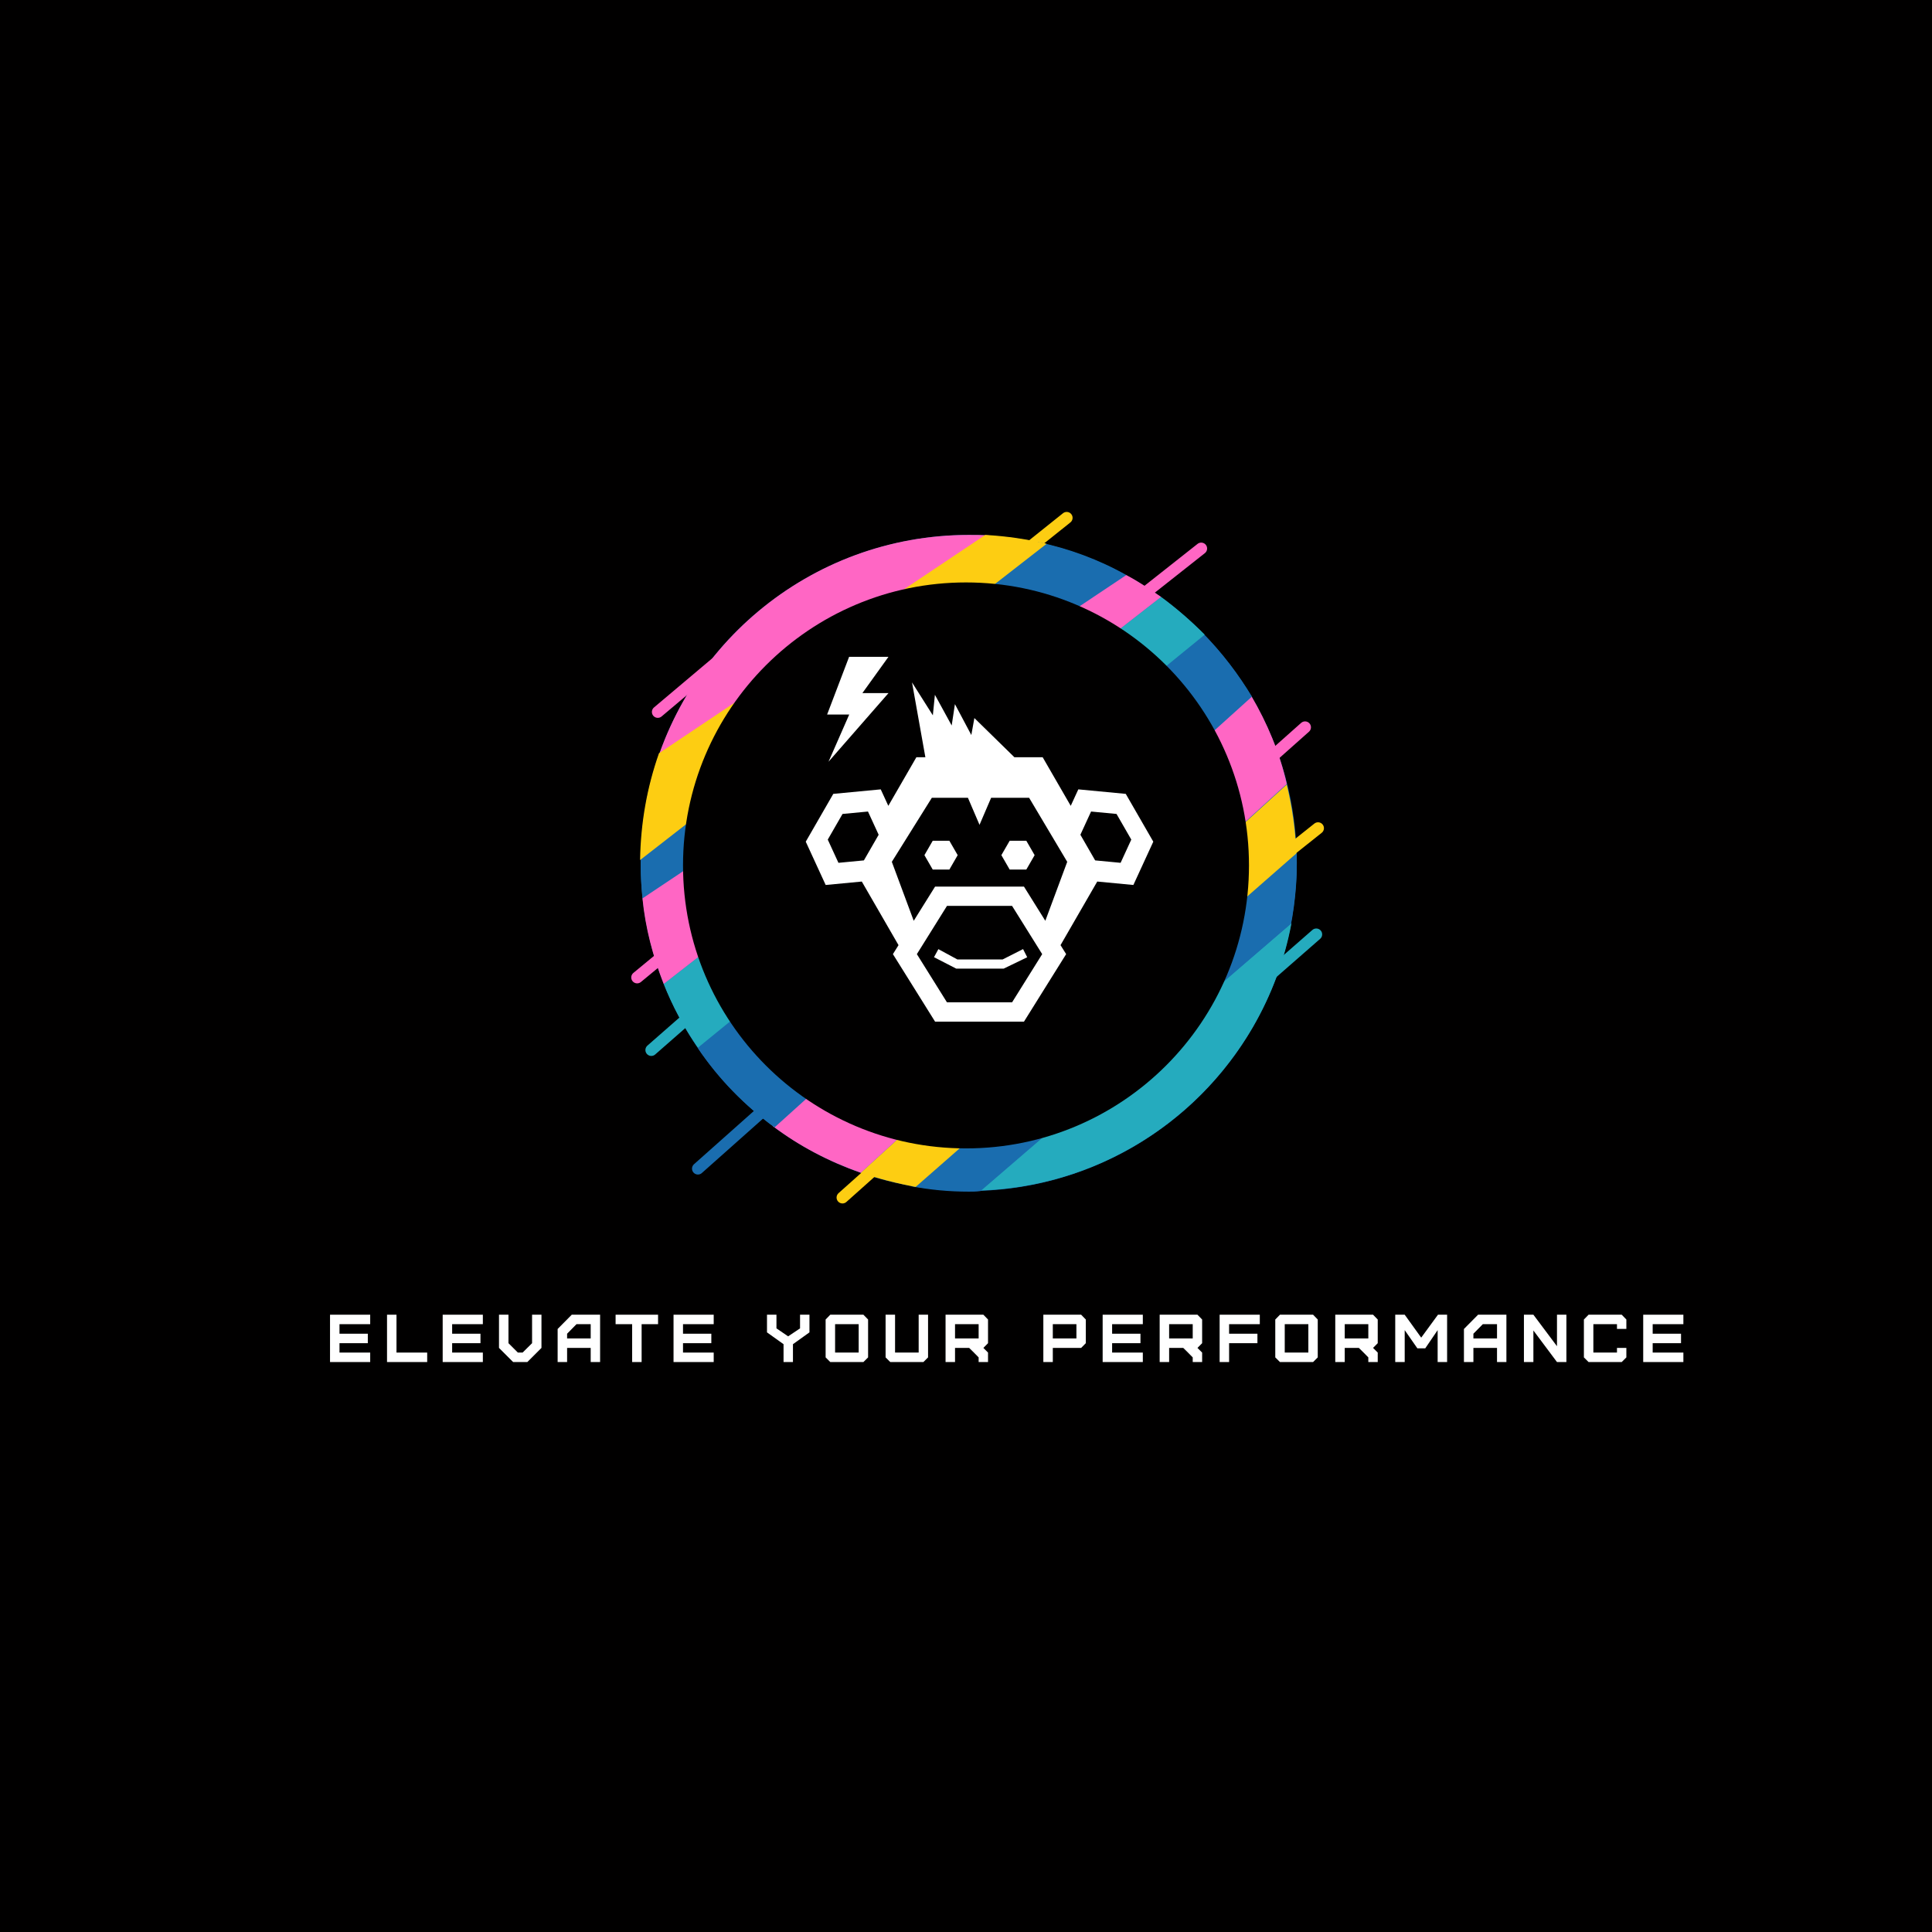 <svg xml:space="preserve" viewBox="0 0 500 500" height="500" width="500" version="1.1" xmlns:xlink="http://www.w3.org/1999/xlink" xmlns="http://www.w3.org/2000/svg">
<desc>Created with Fabric.js 3.6.3</desc>
<defs>
</defs>
<rect fill="#010000" height="100%" width="100%" y="0" x="0"></rect>
<g transform="matrix(1.527 0 0 1.527 253 221.969)">
<g style="">
		<g transform="matrix(1 0 0 1 -1.5 0.9)">
<circle r="55.6" cy="0" cx="0" style="stroke: none; stroke-width: 1; stroke-dasharray: none; stroke-linecap: butt; stroke-dashoffset: 0; stroke-linejoin: miter; stroke-miterlimit: 4; fill: rgb(26,109,175); fill-rule: nonzero; opacity: 1;"></circle>
</g>
		<g transform="matrix(1 0 0 1 -12.2 48.05)">
<line y2="-9.55" x2="10.7" y1="9.55" x1="-10.7" style="stroke: rgb(253,205,18); stroke-width: 2; stroke-dasharray: none; stroke-linecap: round; stroke-dashoffset: 0; stroke-linejoin: round; stroke-miterlimit: 10; fill: none; fill-rule: nonzero; opacity: 1;"></line>
</g>
		<g transform="matrix(1 0 0 1 3.9 -48.65)">
<line y2="-8.95" x2="11.2" y1="8.95" x1="-11.2" style="stroke: rgb(253,205,18); stroke-width: 2; stroke-dasharray: none; stroke-linecap: round; stroke-dashoffset: 0; stroke-linejoin: round; stroke-miterlimit: 10; fill: none; fill-rule: nonzero; opacity: 1;"></line>
</g>
		<g transform="matrix(1 0 0 1 46.45 3.95)">
<line y2="-8.95" x2="11.25" y1="8.95" x1="-11.25" style="stroke: rgb(253,205,18); stroke-width: 2; stroke-dasharray: none; stroke-linecap: round; stroke-dashoffset: 0; stroke-linejoin: round; stroke-miterlimit: 10; fill: none; fill-rule: nonzero; opacity: 1;"></line>
</g>
		<g transform="matrix(1 0 0 1 45.55 -13.25)">
<line y2="-8.85" x2="9.95" y1="8.85" x1="-9.95" style="stroke: rgb(255,102,196); stroke-width: 2; stroke-dasharray: none; stroke-linecap: round; stroke-dashoffset: 0; stroke-linejoin: round; stroke-miterlimit: 10; fill: none; fill-rule: nonzero; opacity: 1;"></line>
</g>
		<g transform="matrix(1 0 0 1 -37.45 43.85)">
<line y2="-8.85" x2="9.95" y1="8.85" x1="-9.95" style="stroke: rgb(26,109,175); stroke-width: 2; stroke-dasharray: none; stroke-linecap: round; stroke-dashoffset: 0; stroke-linejoin: round; stroke-miterlimit: 10; fill: none; fill-rule: nonzero; opacity: 1;"></line>
</g>
		<g transform="matrix(1 0 0 1 -47.4 11.8)">
<line y2="-8.5" x2="10.3" y1="8.5" x1="-10.3" style="stroke: rgb(255,102,196); stroke-width: 2; stroke-dasharray: none; stroke-linecap: round; stroke-dashoffset: 0; stroke-linejoin: round; stroke-miterlimit: 10; fill: none; fill-rule: nonzero; opacity: 1;"></line>
</g>
		<g transform="matrix(1 0 0 1 27.45 -44.15)">
<line y2="-8.25" x2="10.45" y1="8.25" x1="-10.45" style="stroke: rgb(255,102,196); stroke-width: 2; stroke-dasharray: none; stroke-linecap: round; stroke-dashoffset: 0; stroke-linejoin: round; stroke-miterlimit: 10; fill: none; fill-rule: nonzero; opacity: 1;"></line>
</g>
		<g transform="matrix(1 0 0 1 -44 -33.3)">
<line y2="-8.6" x2="10.2" y1="8.6" x1="-10.2" style="stroke: rgb(255,102,196); stroke-width: 2; stroke-dasharray: none; stroke-linecap: round; stroke-dashoffset: 0; stroke-linejoin: round; stroke-miterlimit: 10; fill: none; fill-rule: nonzero; opacity: 1;"></line>
</g>
		<g transform="matrix(1 0 0 1 -34.7 14.55)">
<line y2="-18.05" x2="20.6" y1="18.05" x1="-20.6" style="stroke: rgb(37,171,190); stroke-width: 2; stroke-dasharray: none; stroke-linecap: round; stroke-dashoffset: 0; stroke-linejoin: round; stroke-miterlimit: 10; fill: none; fill-rule: nonzero; opacity: 1;"></line>
</g>
		<g transform="matrix(1 0 0 1 36.75 31.05)">
<line y2="-18.05" x2="20.65" y1="18.05" x1="-20.65" style="stroke: rgb(37,171,190); stroke-width: 2; stroke-dasharray: none; stroke-linecap: round; stroke-dashoffset: 0; stroke-linejoin: round; stroke-miterlimit: 10; fill: none; fill-rule: nonzero; opacity: 1;"></line>
</g>
		<g transform="matrix(1 0 0 1 26.85 33.75)">
<path stroke-linecap="round" d="M 111.9 69.7 L 59.2 115 C 85.5 114.1 107.2 94.9 111.9 69.7 z" transform="translate(-85.55, -92.35)" style="stroke: none; stroke-width: 1; stroke-dasharray: none; stroke-linecap: butt; stroke-dashoffset: 0; stroke-linejoin: miter; stroke-miterlimit: 4; fill: rgb(37,171,190); fill-rule: nonzero; opacity: 1;"></path>
</g>
		<g transform="matrix(1 0 0 1 21.45 27.9)">
<path stroke-linecap="round" d="M 112.8 57.8 l -65.3 56.5 c 3.2 0.6 6.4 0.9 9.7 0.9 c 0.7 0 1.3 0 2 -0.1 l 52.6 -45.3 c 0.6 -3.3 1 -6.8 1 -10.3 C 112.8 58.9 112.8 58.3 112.8 57.8 z" transform="translate(-80.15, -86.5)" style="stroke: none; stroke-width: 1; stroke-dasharray: none; stroke-linecap: butt; stroke-dashoffset: 0; stroke-linejoin: miter; stroke-miterlimit: 4; fill: rgb(26,109,175); fill-rule: nonzero; opacity: 1;"></path>
</g>
		<g transform="matrix(1 0 0 1 17.1 21.7)">
<path stroke-linecap="round" d="M 38.9 112 c 3 1 6.1 1.8 9.3 2.4 l 64.5 -56.5 c -0.1 -4 -0.7 -7.9 -1.6 -11.7 L 38.9 112 z" transform="translate(-75.8, -80.3)" style="stroke: none; stroke-width: 1; stroke-dasharray: none; stroke-linecap: butt; stroke-dashoffset: 0; stroke-linejoin: miter; stroke-miterlimit: 4; fill: rgb(253,205,18); fill-rule: nonzero; opacity: 1;"></path>
</g>
		<g transform="matrix(1 0 0 1 8.85 13)">
<path stroke-linecap="round" d="M 105.1 31.2 L 24 104.1 c 4.5 3.4 9.5 6 14.9 7.9 l 72.2 -65.9 C 109.9 40.8 107.8 35.8 105.1 31.2 z" transform="translate(-67.55, -71.6)" style="stroke: none; stroke-width: 1; stroke-dasharray: none; stroke-linecap: butt; stroke-dashoffset: 0; stroke-linejoin: miter; stroke-miterlimit: 4; fill: rgb(255,102,196); fill-rule: nonzero; opacity: 1;"></path>
</g>
		<g transform="matrix(1 0 0 1 -27 -32.15)">
<path stroke-linecap="round" d="M 57.2 3.9 C 30.1 3.9 7.5 23.3 2.6 49 L 60.8 4 C 59.6 3.9 58.4 3.9 57.2 3.9 z" transform="translate(-31.7, -26.45)" style="stroke: none; stroke-width: 1; stroke-dasharray: none; stroke-linecap: butt; stroke-dashoffset: 0; stroke-linejoin: miter; stroke-miterlimit: 4; fill: rgb(255,102,196); fill-rule: nonzero; opacity: 1;"></path>
</g>
		<g transform="matrix(1 0 0 1 -0.45 4)">
<path stroke-linecap="round" d="M 97.2 20.9 l -85.9 70 c 3.5 5.2 7.9 9.7 13 13.4 l 80.9 -73 C 102.9 27.5 100.2 24 97.2 20.9 z" transform="translate(-58.25, -62.6)" style="stroke: none; stroke-width: 1; stroke-dasharray: none; stroke-linecap: butt; stroke-dashoffset: 0; stroke-linejoin: miter; stroke-miterlimit: 4; fill: rgb(26,109,175); fill-rule: nonzero; opacity: 1;"></path>
</g>
		<g transform="matrix(1 0 0 1 -15.95 -23.3)">
<path stroke-linecap="round" d="M 68.9 5.1 l -67.1 52 l -0.1 0.1 c 0 0.8 -0.1 1.5 -0.1 2.3 c 0 2 0.1 4.1 0.3 6 l 82 -54.8 C 79.3 8.1 74.2 6.2 68.9 5.1 z" transform="translate(-42.75, -35.3)" style="stroke: none; stroke-width: 1; stroke-dasharray: none; stroke-linecap: butt; stroke-dashoffset: 0; stroke-linejoin: miter; stroke-miterlimit: 4; fill: rgb(26,109,175); fill-rule: nonzero; opacity: 1;"></path>
</g>
		<g transform="matrix(1 0 0 1 -7.35 -6)">
<path stroke-linecap="round" d="M 89.8 14.4 L 5.5 80 c 1.5 3.8 3.5 7.5 5.8 10.8 l 85.9 -70 C 94.9 18.5 92.5 16.4 89.8 14.4 z" transform="translate(-51.35, -52.6)" style="stroke: none; stroke-width: 1; stroke-dasharray: none; stroke-linecap: butt; stroke-dashoffset: 0; stroke-linejoin: miter; stroke-miterlimit: 4; fill: rgb(37,171,190); fill-rule: nonzero; opacity: 1;"></path>
</g>
		<g transform="matrix(1 0 0 1 -12.85 -13.25)">
<path stroke-linecap="round" d="M 83.9 10.7 l -82 54.8 c 0.5 5.1 1.8 9.9 3.6 14.5 l 84.3 -65.6 C 87.9 13.1 86 11.8 83.9 10.7 z" transform="translate(-45.85, -45.35)" style="stroke: none; stroke-width: 1; stroke-dasharray: none; stroke-linecap: butt; stroke-dashoffset: 0; stroke-linejoin: miter; stroke-miterlimit: 4; fill: rgb(255,102,196); fill-rule: nonzero; opacity: 1;"></path>
</g>
		<g transform="matrix(1 0 0 1 -22.75 -27.15)">
<path stroke-linecap="round" d="M 60 3.9 l -55.3 37 c -2 5.7 -3.1 11.7 -3.2 18.1 L 70.4 5.4 C 67 4.6 63.6 4.1 60 3.9 z" transform="translate(-35.95, -31.45)" style="stroke: none; stroke-width: 1; stroke-dasharray: none; stroke-linecap: butt; stroke-dashoffset: 0; stroke-linejoin: miter; stroke-miterlimit: 4; fill: rgb(253,205,18); fill-rule: nonzero; opacity: 1;"></path>
</g>
</g>
</g>
<g transform="matrix(1.558 0 0 1.558 250 223.969)">
<circle r="47.006" cy="0" cx="0" style="stroke: none; stroke-width: 0; stroke-dasharray: none; stroke-linecap: butt; stroke-dashoffset: 0; stroke-linejoin: miter; stroke-miterlimit: 4; fill: rgb(1,0,0); fill-rule: evenodd; opacity: 1;"></circle>
</g>
<g transform="matrix(1 0 0 1 253 220)">
<g style="">
		<g transform="matrix(1 0 0 1 -9.456 1.314)">
<polygon points="-2.153,-3.728 -4.305,0 -2.153,3.728 2.152,3.728 4.305,0 2.152,-3.728" style="stroke: none; stroke-width: 1; stroke-dasharray: none; stroke-linecap: butt; stroke-dashoffset: 0; stroke-linejoin: miter; stroke-miterlimit: 4; fill: rgb(255,255,255); fill-rule: nonzero; opacity: 1;"></polygon>
</g>
		<g transform="matrix(1 0 0 1 10.457 1.314)">
<polygon points="-2.152,-3.728 -4.305,0 -2.152,3.728 2.152,3.728 4.305,0 2.152,-3.728" style="stroke: none; stroke-width: 1; stroke-dasharray: none; stroke-linecap: butt; stroke-dashoffset: 0; stroke-linejoin: miter; stroke-miterlimit: 4; fill: rgb(255,255,255); fill-rule: nonzero; opacity: 1;"></polygon>
</g>
		<g transform="matrix(1 0 0 1 0.5 0.499)">
<path stroke-linecap="round" d="M 87.846 34.955 l -12.279 -1.167 l -1.962 4.265 l -7.26 -12.573 h -7.313 L 48.668 15.333 l -0.79 4.392 l -4.245 -7.994 l -0.838 5.527 l -4.343 -7.945 l -0.531 5.317 L 32.53 6.104 l 3.456 19.375 h -2.331 l -7.259 12.573 l -1.962 -4.265 l -12.28 1.167 L 5.03 47.326 l 5.155 11.206 l 9.349 -0.889 l 9.502 16.459 l -0.667 1.068 l -0.784 1.256 l 0.784 1.255 L 37.8 92.782 l 0.695 1.113 h 1.313 h 20.383 h 1.313 l 0.696 -1.113 l 9.431 -15.101 l 0.784 -1.255 l -0.784 -1.256 l -0.668 -1.068 l 9.503 -16.459 l 9.349 0.889 l 5.155 -11.206 L 87.846 34.955 z M 20.075 52.17 l -6.587 0.627 l -2.765 -6.012 l 3.821 -6.636 l 6.587 -0.626 l 2.765 6.011 L 20.075 52.17 z M 58.422 88.906 H 41.577 l -7.794 -12.479 l 7.794 -12.481 h 16.845 l 7.795 12.481 L 58.422 88.906 z M 67.027 67.801 L 62.2 60.071 l -0.696 -1.115 h -1.313 H 39.809 h -1.313 L 37.8 60.071 l -4.829 7.729 l -5.667 -15.26 L 37.663 35.96 h 9.331 L 50 42.967 l 3.007 -7.007 h 9.824 l 9.865 16.581 L 67.027 67.801 z M 86.512 52.797 l -6.587 -0.627 l -3.821 -6.636 l 2.766 -6.011 l 6.587 0.626 l 3.82 6.636 L 86.512 52.797 z" transform="translate(-50, -49.999)" style="stroke: none; stroke-width: 1; stroke-dasharray: none; stroke-linecap: butt; stroke-dashoffset: 0; stroke-linejoin: miter; stroke-miterlimit: 4; fill: rgb(255,255,255); fill-rule: nonzero; opacity: 1;"></path>
</g>
		<g transform="matrix(1 0 0 1 0.781 28.15)">
<polygon points="12.061,-0.415 10.99,-2.527 5.692,0.158 -6.01,0.158 -10.93,-2.511 -12.061,-0.429 -6.311,2.527 5.976,2.527" style="stroke: none; stroke-width: 1; stroke-dasharray: none; stroke-linecap: butt; stroke-dashoffset: 0; stroke-linejoin: miter; stroke-miterlimit: 4; fill: rgb(255,255,255); fill-rule: nonzero; opacity: 1;"></polygon>
</g>
</g>
</g>
<g transform="matrix(0.059 0 0 0.059 222 183.564)">
<polygon points="-38.2,-230.05 134.4,-230.05 20.1,-71.05 134.6,-71.05 -128.5,230.05 -37.6,22.95 -134.6,22.95" style="stroke: none; stroke-width: 0; stroke-dasharray: none; stroke-linecap: butt; stroke-dashoffset: 0; stroke-linejoin: miter; stroke-miterlimit: 4; fill: rgb(255,255,255); fill-rule: nonzero; opacity: 1;"></polygon>
</g>
<g style="" transform="matrix(0.5 0 0 0.5 260.446 347)"><path d="M-329.28 10.99L-329.28 6.09L-345.17 6.09L-345.17 1.23L-330.51 1.23L-330.51-3.67L-345.17-3.67L-345.17-8.61L-329.28-8.61L-329.28-13.51L-350.07-13.51L-350.07 10.99Z" opacity="1" fill="#ffffff"></path><path d="M-320.57-13.51L-320.57 10.99L-299.78 10.99L-299.78 6.09L-315.67 6.09L-315.67-13.51Z" opacity="1" fill="#ffffff"></path><path d="M-270.97 10.99L-270.97 6.09L-286.86 6.09L-286.86 1.23L-272.20 1.23L-272.20-3.67L-286.86-3.67L-286.86-8.61L-270.97-8.61L-270.97-13.51L-291.76-13.51L-291.76 10.99Z" opacity="1" fill="#ffffff"></path><path d="M-250.39 6.09L-252.84 6.09L-257.71 1.23L-257.71-13.51L-262.61-13.51L-262.61 3.68L-255.29 10.99L-247.94 10.99L-240.63 3.68L-240.63-13.51L-245.49-13.51L-245.49 1.23Z" opacity="1" fill="#ffffff"></path><path d="M-227.36-1.22L-227.36-3.67L-222.50-8.61L-215.15-8.61L-215.15-1.22ZM-227.36 10.99L-227.36 3.68L-215.15 3.68L-215.15 10.99L-210.28 10.99L-210.28-13.51L-224.95-13.51L-232.26-6.12L-232.26 10.99Z" opacity="1" fill="#ffffff"></path><path d="M-188.79 10.99L-188.79-8.61L-180.28-8.61L-180.28-13.51L-202.26-13.51L-202.26-8.61L-193.69-8.61L-193.69 10.99Z" opacity="1" fill="#ffffff"></path><path d="M-151.48 10.99L-151.48 6.09L-167.37 6.09L-167.37 1.23L-152.71 1.23L-152.71-3.67L-167.37-3.67L-167.37-8.61L-151.48-8.61L-151.48-13.51L-172.27-13.51L-172.27 10.99Z" opacity="1" fill="#ffffff"></path><path d="" opacity="1" fill="#ffffff"></path><path d="M-110.46 10.99L-110.46 1.75L-101.92-4.37L-101.92-13.51L-106.79-13.51L-106.79-6.44L-112.95-2.31L-119.00-6.44L-119.00-13.51L-123.90-13.51L-123.90-4.37L-115.33 1.75L-115.33 10.99Z" opacity="1" fill="#ffffff"></path><path d="M-88.65 6.09L-88.65-8.61L-76.44-8.61L-76.44 6.09ZM-73.99 10.99L-71.57 8.58L-71.57-11.02L-73.99-13.51L-91.14-13.51L-93.55-11.02L-93.55 8.58L-91.14 10.99Z" opacity="1" fill="#ffffff"></path><path d="M-62.51-13.51L-62.51 8.58L-60.09 10.99L-42.94 10.99L-40.53 8.58L-40.53-13.51L-45.39-13.51L-45.39 6.09L-57.61 6.09L-57.61-13.51Z" opacity="1" fill="#ffffff"></path><path d="M-26.57-1.22L-26.57-8.61L-14.35-8.61L-14.35-1.22ZM-9.49 10.99L-9.49 6.09L-11.90 3.68L-9.49 1.23L-9.49-11.02L-11.90-13.51L-31.47-13.51L-31.47 10.99L-26.57 10.99L-26.57 3.68L-19.25 3.68L-16.80 6.09L-14.35 8.58L-14.35 10.99Z" opacity="1" fill="#ffffff"></path><path d="" opacity="1" fill="#ffffff"></path><path d="M24.04-1.22L24.04-8.61L36.26-8.61L36.26-1.22ZM24.04 10.99L24.04 3.68L38.71 3.68L41.12 1.23L41.12-11.02L38.71-13.51L19.14-13.51L19.14 10.99Z" opacity="1" fill="#ffffff"></path><path d="M70.63 10.99L70.63 6.09L54.74 6.09L54.74 1.23L69.41 1.23L69.41-3.67L54.74-3.67L54.74-8.61L70.63-8.61L70.63-13.51L49.84-13.51L49.84 10.99Z" opacity="1" fill="#ffffff"></path><path d="M84.25-1.22L84.25-8.61L96.46-8.61L96.46-1.22ZM101.33 10.99L101.33 6.09L98.91 3.68L101.33 1.23L101.33-11.02L98.91-13.51L79.35-13.51L79.35 10.99L84.25 10.99L84.25 3.68L91.56 3.68L94.01 6.09L96.46 8.58L96.46 10.99Z" opacity="1" fill="#ffffff"></path><path d="M115.29 10.99L115.29 1.23L129.95 1.23L129.95-3.67L115.29-3.67L115.29-8.61L131.18-8.61L131.18-13.51L110.39-13.51L110.39 10.99Z" opacity="1" fill="#ffffff"></path><path d="M144.09 6.09L144.09-8.61L156.31-8.61L156.31 6.09ZM158.76 10.99L161.17 8.58L161.17-11.02L158.76-13.51L141.61-13.51L139.19-11.02L139.19 8.58L141.61 10.99Z" opacity="1" fill="#ffffff"></path><path d="M175.14-1.22L175.14-8.61L187.35-8.61L187.35-1.22ZM192.22 10.99L192.22 6.09L189.80 3.68L192.22 1.23L192.22-11.02L189.80-13.51L170.24-13.51L170.24 10.99L175.14 10.99L175.14 3.68L182.45 3.68L184.90 6.09L187.35 8.58L187.35 10.99Z" opacity="1" fill="#ffffff"></path><path d="M206.18 10.99L206.18-5.53L212.73 3.89L216.82 3.89L223.23-5.53L223.23 10.99L228.13 10.99L228.13-13.51L223.40-13.51L214.72-1.64L206.18-13.51L201.28-13.51L201.28 10.99Z" opacity="1" fill="#ffffff"></path><path d="M241.74-1.22L241.74-3.67L246.61-8.61L253.96-8.61L253.96-1.22ZM241.74 10.99L241.74 3.68L253.96 3.68L253.96 10.99L258.82 10.99L258.82-13.51L244.16-13.51L236.84-6.12L236.84 10.99Z" opacity="1" fill="#ffffff"></path><path d="M289.87 10.99L289.87-13.51L285.00-13.51L285.00 2.80L272.79-13.51L267.89-13.51L267.89 10.99L272.79 10.99L272.79-5.35L285.00 10.99Z" opacity="1" fill="#ffffff"></path><path d="M318.50 10.99L320.91 8.58L320.91 3.68L316.05 3.68L316.05 6.09L303.83 6.09L303.83-8.61L316.05-8.61L316.05-6.16L320.91-6.16L320.91-11.02L318.50-13.51L301.35-13.51L298.93-11.02L298.93 8.58L301.35 10.99Z" opacity="1" fill="#ffffff"></path><path d="M350.42 10.99L350.42 6.09L334.53 6.09L334.53 1.23L349.20 1.23L349.20-3.67L334.53-3.67L334.53-8.61L350.42-8.61L350.42-13.51L329.63-13.51L329.63 10.99Z" opacity="1" fill="#ffffff"></path></g></svg>